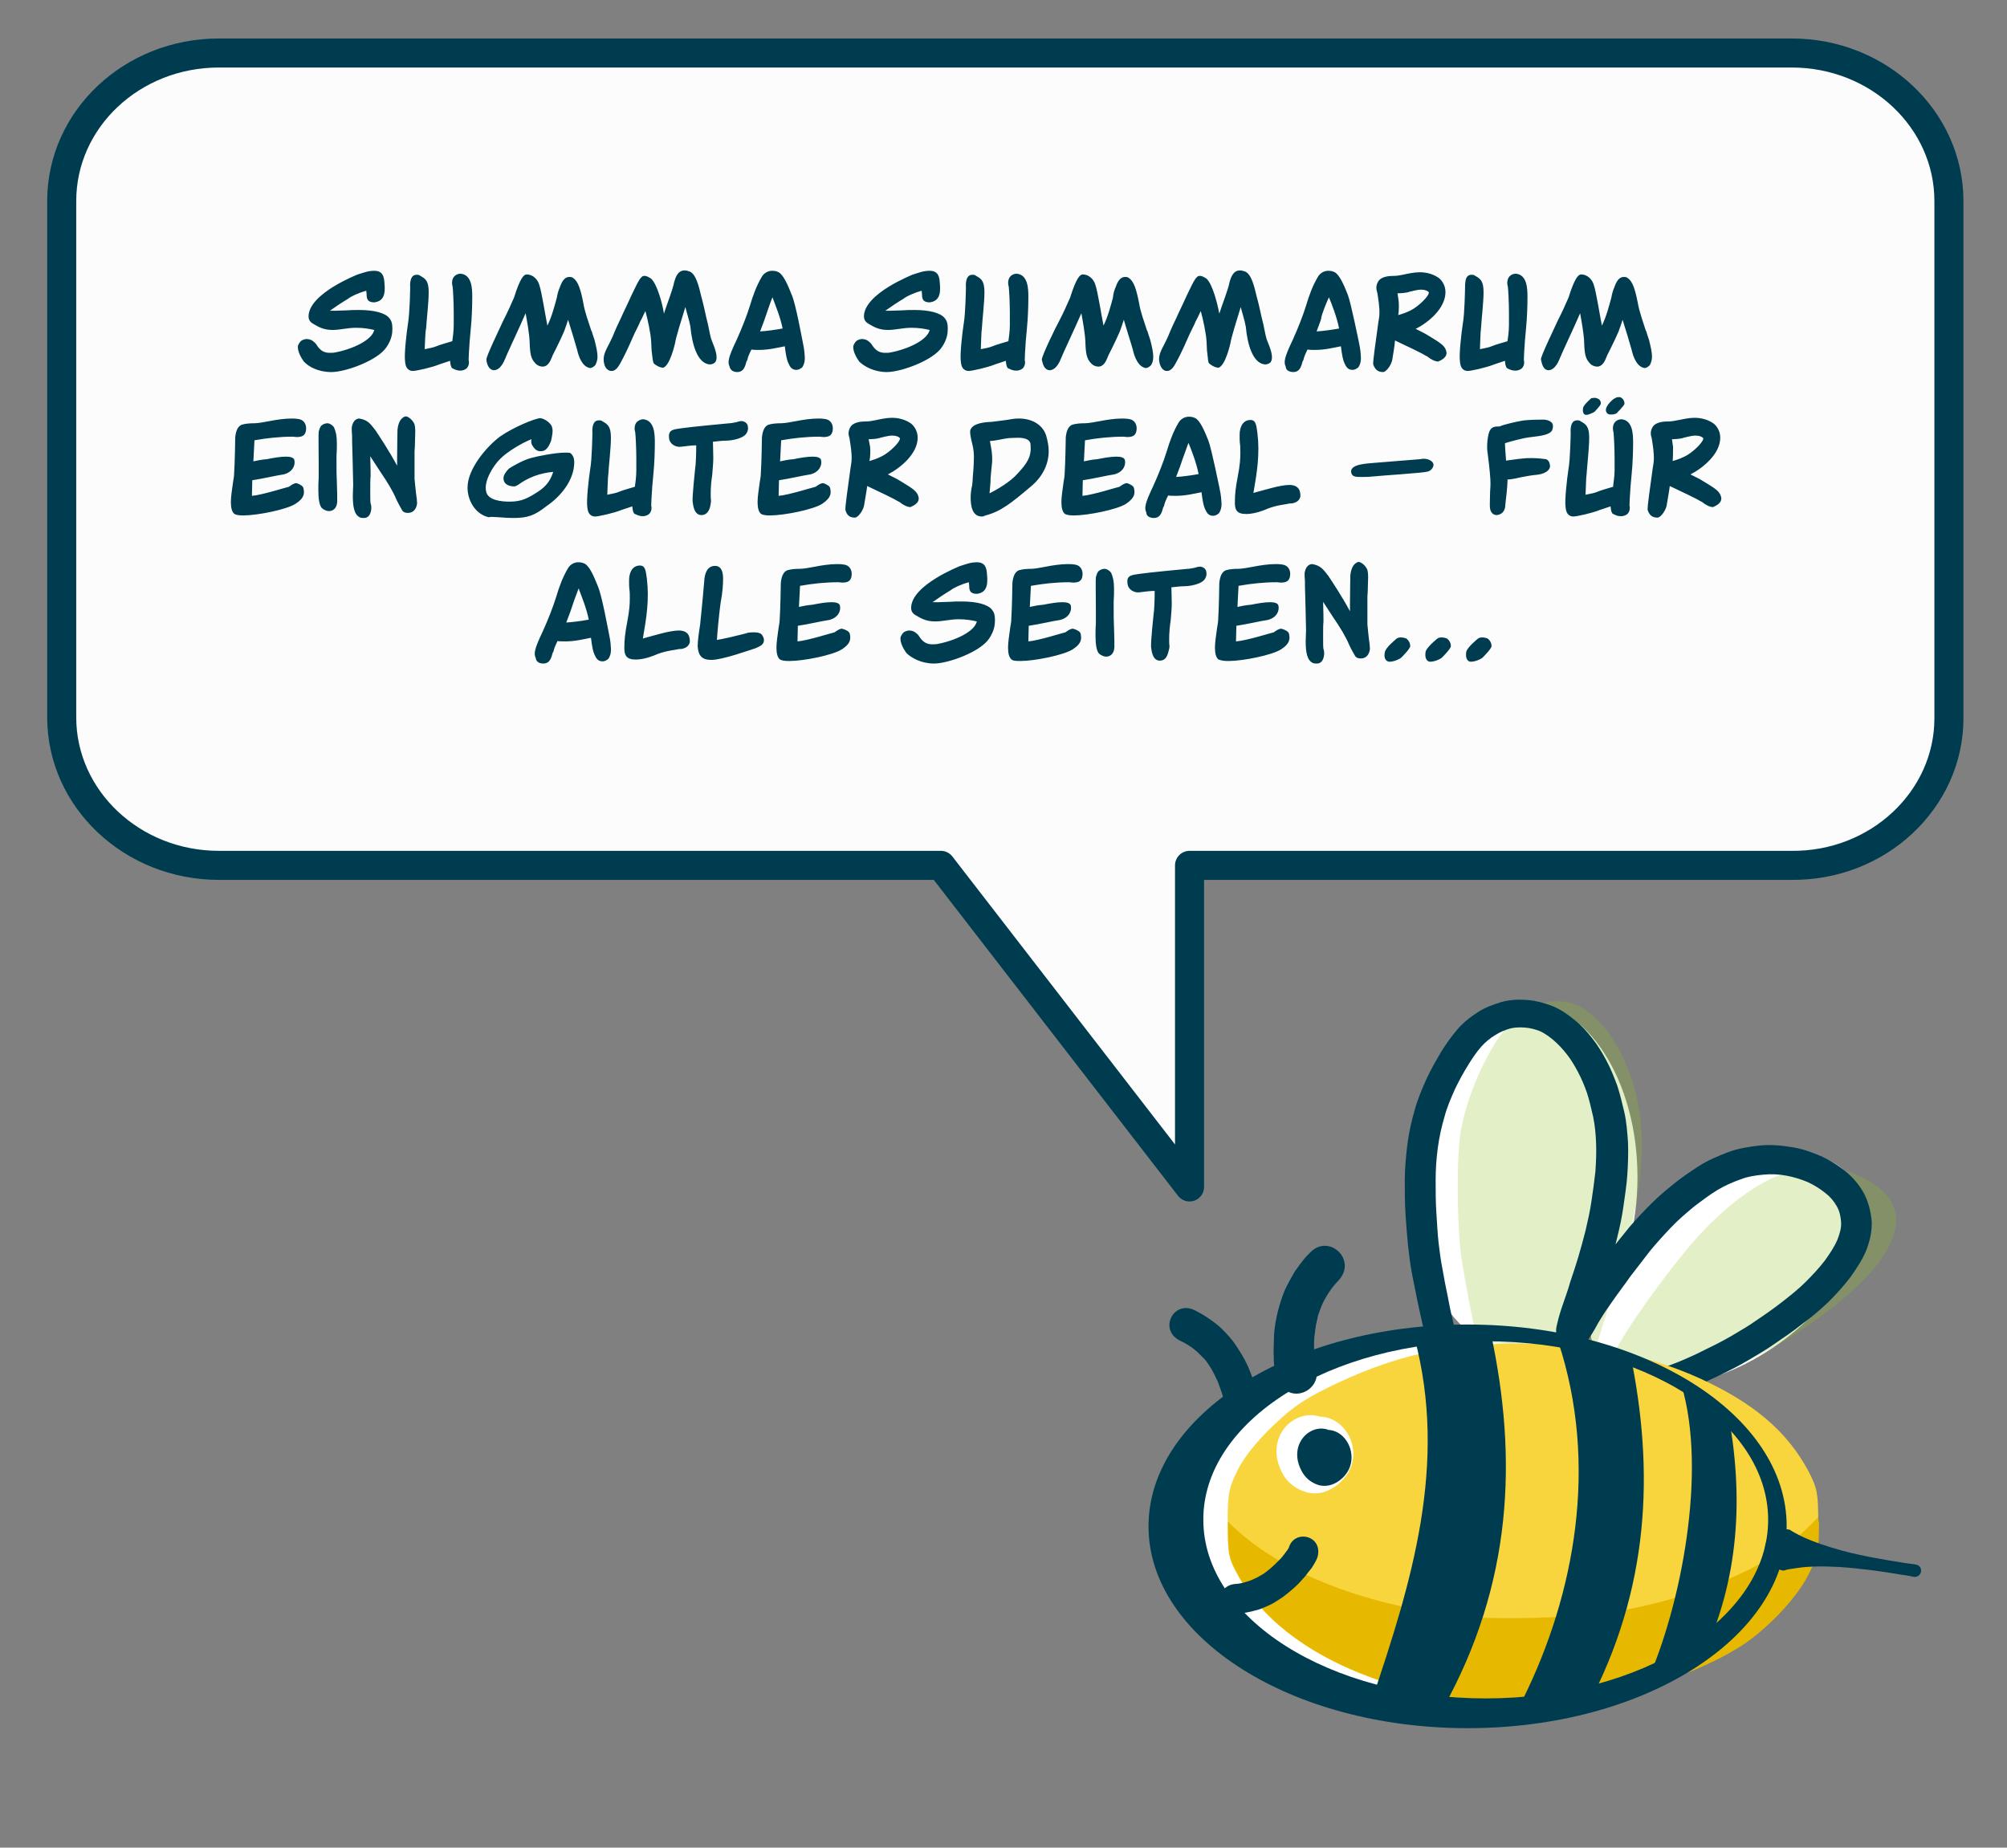 <?xml version="1.0" encoding="utf-8"?>
<!-- Generator: Adobe Illustrator 27.9.1, SVG Export Plug-In . SVG Version: 6.00 Build 0)  -->
<svg version="1.1" id="Ebene_1" xmlns="http://www.w3.org/2000/svg" xmlns:xlink="http://www.w3.org/1999/xlink" x="0px" y="0px"
	 viewBox="0 0 552.9 509" style="enable-background:new 0 0 552.9 509;" xml:space="preserve">
<rect x="0" y="0" width="552.9" height="509" fill="#808080" stroke="none"/>
<style type="text/css">
	.st0{fill:#FFFFFF;}
	.st1{opacity:0.25;fill:#93C01F;enable-background:new    ;}
	.st2{fill:#003C50;}
	.st3{fill:#F9D53D;}
	.st4{fill:#E7B800;}
	.st5{fill:#FCFCFC;stroke:#003C50;stroke-width:8;stroke-linejoin:round;}
</style>
<ellipse transform="matrix(0.813 -0.583 0.583 0.813 -114.683 342.523)" class="st0" cx="475.3" cy="349.6" rx="42.6" ry="25.1"/>
<ellipse class="st0" cx="419.6" cy="324.3" rx="31.5" ry="48.5"/>
<ellipse class="st0" cx="404.3" cy="420.5" rx="86.9" ry="52.9"/>
<g id="background">
</g>
<g id="shadow">
</g>
<g id="tool1_1_">
</g>
<g id="cut_1_">
</g>
<g id="tool2_1_">
</g>
<g>
	<path class="st1" d="M432.3,371.4c-2.3-0.4-8.9-0.9-14.7-1.1c-8.9-0.3-10.5-0.5-10.7-1.2c-0.7-2.5-3.5-17.1-4.3-22.6
		c-1.3-9.2-1.4-29.5,0-35.9c2.6-12.8,10.2-27.3,16.6-31.7c5-3.4,11.2-4.1,16-1.6c7.1,3.6,13.5,14.1,16,26.4
		c2.7,13.4,0.6,29.3-7.1,53.2c-2.1,6.6-4,12.7-4.2,13.7C439.3,372.6,439.1,372.6,432.3,371.4L432.3,371.4z"/>
	<path class="st1" d="M464.3,379.2c-2.4-0.8-7.8-2.7-11.9-4.2l-7.6-2.6l1.4-2.4c4.6-8.1,16.8-24.5,23.1-31
		c15.9-16.5,30.6-21.4,44.1-14.5c16.9,8.5,9.6,24.7-19.7,43.6c-5.2,3.4-15.5,8.7-21.1,11l-3.9,1.6L464.3,379.2L464.3,379.2
		L464.3,379.2z"/>
	<path class="st2" d="M394.5,374.9c-0.2-0.6-0.3-1.2-0.5-1.8c-0.3-1.1-0.6-2.3-0.9-3.4c-0.4-1.6-0.8-3.2-1.2-4.8
		c-0.5-2.1-0.9-4.3-1.4-6.4c-0.5-2.5-1-5-1.5-7.5c-0.5-2.6-0.8-5.2-1.1-7.8c-0.3-2.9-0.5-5.7-0.7-8.6c-0.2-3.1-0.2-6.3-0.2-9.4
		c0-3.3,0.3-6.5,0.7-9.8c0.4-3.2,1.1-6.4,2-9.5c0.8-3,2-5.8,3.3-8.7c1.2-2.6,2.6-5,4-7.4c1.3-2.1,2.8-4.2,4.4-6.1s3.6-3.5,5.8-4.9
		c2-1.3,4.3-2.1,6.6-2.8c2.3-0.6,4.7-0.7,7.1-0.5c2.3,0.2,4.5,0.8,6.6,1.6c2.3,0.9,4.3,2.3,6.2,3.8s3.5,3.3,4.9,5.1
		c1.5,1.9,2.8,4,3.9,6.1c1.2,2.2,2.1,4.5,3,6.9c0.8,2.4,1.4,5,2,7.5c0.6,2.7,0.8,5.5,1,8.3c0.1,3,0,5.9-0.2,8.9s-0.7,5.9-1.1,8.9
		c-0.4,2.8-1,5.6-1.7,8.4c-0.6,2.6-1.4,5.2-2.1,7.7c-0.7,2.3-1.5,4.7-2.3,7c-0.7,2.2-1.4,4.3-2.2,6.4c-0.5,1.4-0.9,2.9-1.3,4.3
		c-0.1,0.4-0.2,0.8-0.2,1.1c0-0.1,0-0.2,0-0.3c0-0.3-0.1-0.6-0.2-0.9c-1.1-2.7-4.8-3.6-6.9-1.6c0.3-0.5,0.6-1.1,0.9-1.6
		c0.6-1.1,1.2-2.3,1.9-3.4c1.2-1.9,2.4-3.7,3.7-5.5c1.6-2.3,3.3-4.7,5-7c1.8-2.5,3.6-4.9,5.6-7.3c1.9-2.5,4.1-4.8,6.3-7.1
		c2.2-2.3,4.6-4.4,7.1-6.4c2.3-1.9,4.8-3.6,7.3-5.2s5.2-2.7,8-3.8c2.7-1,5.7-1.5,8.6-1.8s5.8-0.1,8.7,0.4c2.8,0.4,5.4,1.3,8,2.4
		c2.5,1.1,4.8,2.5,6.9,4.2s3.8,3.7,5.1,6c1.3,2.4,1.9,4.9,2.2,7.5c0.2,2.8-0.4,5.5-1.4,8.2c-1.1,2.7-2.7,5.1-4.4,7.5
		c-1.8,2.4-3.9,4.7-6.1,6.9c-2.3,2.2-4.8,4.3-7.4,6.2c-2.4,1.9-4.9,3.6-7.4,5.3c-2.4,1.7-4.9,3.1-7.4,4.6s-5.1,2.8-7.8,4.1
		c-2.5,1.2-5.1,2.4-7.7,3.5c-2.7,1.1-5.4,2-8.2,3c-2.7,0.9-5.5,1.7-8.3,2.6c-0.4,0.1-0.9,0.3-1.3,0.4c-5.8,1.6-8.5-6-2.7-7.6l0,0
		c0.4-0.1,0.8-0.2,1.3-0.4c2.7-0.8,5.4-1.6,8-2.5c2.5-0.8,5.1-1.7,7.6-2.7c2.4-1,4.9-2.1,7.2-3.3c2.5-1.2,4.9-2.4,7.3-3.8
		c2.3-1.4,4.7-2.7,6.9-4.3c2.4-1.6,4.8-3.3,7-5c2.3-1.8,4.6-3.6,6.6-5.6c1.9-1.9,3.7-3.8,5.3-5.9c1.3-1.8,2.6-3.7,3.5-5.8
		c0.6-1.6,1.1-3.1,1-4.8c-0.1-1.5-0.4-3-1.2-4.4c-0.8-1.4-1.8-2.6-3.1-3.6c-1.5-1.2-3.1-2.2-4.8-3c-1.9-0.8-3.8-1.4-5.9-1.8
		s-4.2-0.5-6.3-0.3c-2.2,0.2-4.3,0.5-6.4,1.3c-2.2,0.8-4.3,1.7-6.3,2.9c-2.3,1.4-4.4,3-6.5,4.6c-2.2,1.8-4.4,3.7-6.4,5.8
		s-4,4.3-5.8,6.5c-1.8,2.3-3.6,4.7-5.4,7c-1.6,2.3-3.3,4.5-4.9,6.8c-1.2,1.7-2.3,3.3-3.4,5.1c-0.7,1.1-1.2,2.2-1.9,3.3
		c-0.5,0.8-1,1.7-1.6,2.5c-2.1,2.5-4.9,2.8-7.6,0.5c-0.4-0.4-0.5-0.9-0.8-1.3c-0.3-1.4-0.3-2.6,0.1-4c0.4-1.7,0.9-3.4,1.5-5.1
		c0.7-2.1,1.5-4.2,2.1-6.4c0.8-2.3,1.5-4.5,2.2-6.8c0.7-2.4,1.4-4.9,2-7.3c0.6-2.6,1.2-5.2,1.6-7.9c0.4-2.7,0.8-5.5,1.1-8.2
		c0.2-2.7,0.3-5.3,0.2-8c-0.1-2.4-0.3-4.8-0.8-7.2c-0.5-2.2-1-4.4-1.7-6.6c-0.7-2-1.5-3.9-2.5-5.8c-0.9-1.7-1.9-3.4-3.1-4.9
		c-1.1-1.4-2.3-2.7-3.7-3.9c-1.1-0.9-2.3-1.8-3.6-2.4c-1.3-0.5-2.7-0.9-4.1-1c-1.3-0.1-2.7-0.1-4,0.2c-1.5,0.4-2.9,1-4.2,1.8
		c-1.5,0.9-2.8,2-3.9,3.2c-1.4,1.6-2.6,3.4-3.7,5.2c-1.3,2.1-2.5,4.3-3.6,6.6c-1.1,2.5-2.2,5-2.9,7.7c-0.8,2.7-1.4,5.5-1.8,8.4
		c-0.4,3-0.6,5.9-0.6,9c0,3,0,5.9,0.2,8.9c0.2,2.7,0.3,5.5,0.6,8.2c0.3,2.5,0.6,4.9,1.1,7.4c0.4,2.4,0.9,4.9,1.4,7.3
		c0.4,2.1,0.8,4.2,1.3,6.2c0.3,1.5,0.7,2.9,1.1,4.4c0.3,1.1,0.6,2.2,0.9,3.3c0.1,0.5,0.3,1,0.4,1.5
		C404.6,378,396.3,380.3,394.5,374.9L394.5,374.9z"/>
	<path class="st3" d="M404.1,468.5c-29.5-3.9-52.8-16.4-62.6-33.6c-3.1-5.5-3.3-6.3-3.3-15.1c0-8.4,0.3-9.8,2.8-14.9
		c1.8-3.6,5.3-7.9,9.9-12.3c5.8-5.5,8.9-7.5,18-11.8c18.1-8.4,33.8-11.4,56.5-10.5c16.7,0.7,29.9,3.6,42.8,9.4
		c14.9,6.8,24.1,14.6,30,25.6c2.4,4.6,2.7,6.1,2.7,13.9c0,8.1-0.3,9.4-3.1,14.9c-3.2,6.2-11.2,14.6-18.1,19.1
		c-9.3,6-23.3,11.3-36.5,13.8C434,468.9,412.9,469.6,404.1,468.5L404.1,468.5L404.1,468.5z"/>
	<path class="st4" d="M500.9,417.9c-4.2,4.6-9.8,9.2-14.8,12.2c-10.3,6-25.9,11.3-40.6,13.8c-10.3,1.8-33.8,2.5-43.6,1.3
		c-27.8-3.3-50.6-12.8-63.6-26c0,0.2,0,0.3,0,0.5c0,8.8,0.2,9.6,3.3,15.1c9.7,17.2,33.1,29.8,62.6,33.6c8.8,1.1,30,0.4,39.2-1.3
		c13.2-2.5,27.2-7.8,36.5-13.8c6.9-4.5,14.9-12.9,18.1-19.1c2.8-5.5,3.1-6.8,3.1-14.8C500.9,418.8,500.9,418.3,500.9,417.9
		L500.9,417.9z"/>
	<path class="st2" d="M404.3,364.9c-48.6,0-87.9,24.9-87.9,55.6s39.4,55.6,87.9,55.6c48.6,0,87.9-24.9,87.9-55.6
		C492.3,389.8,452.9,364.9,404.3,364.9L404.3,364.9z M409.3,369.5c43,0,77.8,22,77.8,49.2s-34.8,49.2-77.8,49.2s-77.8-22-77.8-49.2
		C331.4,391.5,366.3,369.5,409.3,369.5L409.3,369.5z"/>
	<path class="st2" d="M493,421.4c1,0.7,2.1,1.2,3.2,1.8c3.6,1.7,7.4,2.9,11.3,4c5.7,1.5,11.5,2.5,17.3,3.4c1,0.1,2,0.3,2.9,0.4
		c2.4,0.4,1.8,3.7-0.5,3.4l0,0c-1-0.2-1.9-0.4-2.9-0.5c-5.8-1-11.6-1.8-17.5-2.2c-4-0.2-8-0.3-11.9,0.3c-1.2,0.2-2.4,0.3-3.6,0.7
		C483.4,431.2,485.2,420.2,493,421.4L493,421.4z"/>
	<path class="st2" d="M389.7,368.6c9.2,34.8-0.8,67.3-11.8,99.8l19.6,2.3c19.2-34.5,20.6-69,13.2-103.4L389.7,368.6z"/>
	<path class="st2" d="M429.3,369.7c11.1,33.7,4.6,69.5-9.8,98.5l17.7,2.1c17.3-32.5,18.6-64.9,11.9-97.4L429.3,369.7z"/>
	<path class="st2" d="M463.2,381.5c7.2,24-0.2,61.2-9.5,81.9l14.6-5.3c11.2-23.1,12-46.2,7.7-69.3L463.2,381.5z"/>
	<path class="st2" d="M352.4,381.1c-0.5-0.8-0.8-1.8-1-2.8c-0.2-0.8-0.3-1.6-0.4-2.3c-0.1-0.8-0.1-1.7-0.1-2.5c-0.1-1,0-2,0-3
		s0.1-2,0.1-3c0.1-1.1,0.2-2.1,0.4-3.2s0.4-2.2,0.7-3.3c0.3-1.2,0.7-2.4,1.1-3.6s0.9-2.4,1.5-3.5c0.6-1.2,1.3-2.4,2-3.6
		c0.8-1.2,1.7-2.4,2.6-3.5c0.4-0.5,0.9-1,1.4-1.5c5.2-5.8,13.3,1.7,8.1,7.4l0,0c-0.4,0.4-0.7,0.8-1.1,1.2c-0.6,0.7-1.2,1.5-1.7,2.3
		s-1,1.6-1.4,2.4s-0.7,1.6-1,2.4s-0.6,1.6-0.7,2.4c-0.2,0.8-0.4,1.6-0.5,2.5c-0.1,0.8-0.2,1.6-0.3,2.3c-0.1,0.8-0.1,1.6-0.1,2.5
		c0,0.7,0,1.4,0,2.1s0.1,1.3,0.1,2c0,0.4,0.1,0.8,0.2,1.2c-0.2-0.3-0.3-0.6-0.5-0.9C365.8,381.8,356.5,387.6,352.4,381.1
		L352.4,381.1z"/>
	<path class="st2" d="M346.3,386.7c0.2-0.8,0.1-1.7,0-2.5c-0.1-0.7-0.3-1.3-0.4-1.9c-0.2-0.7-0.4-1.4-0.6-2
		c-0.3-0.8-0.6-1.6-0.9-2.4s-0.6-1.5-1-2.3s-0.8-1.6-1.3-2.4s-1-1.6-1.5-2.4c-0.6-0.9-1.2-1.7-1.9-2.5s-1.5-1.6-2.2-2.3
		c-0.8-0.8-1.7-1.5-2.7-2.2s-2-1.4-3.1-2c-0.5-0.3-1-0.5-1.5-0.8c-5.9-3-10.1,5.3-4.2,8.3l0,0c0.4,0.2,0.8,0.4,1.2,0.6
		c0.7,0.4,1.4,0.8,2.1,1.3c0.6,0.5,1.2,0.9,1.8,1.5c0.5,0.5,1.1,1.1,1.6,1.6s0.9,1.1,1.3,1.7s0.8,1.2,1.1,1.8
		c0.3,0.6,0.6,1.2,0.9,1.8c0.3,0.6,0.6,1.3,0.8,1.9c0.2,0.5,0.4,1.1,0.6,1.7c0.2,0.5,0.4,1.1,0.5,1.6c0.1,0.3,0.2,0.7,0.2,1
		c0-0.3,0-0.6,0.1-0.8C335.9,391.4,345.1,393.2,346.3,386.7L346.3,386.7z"/>
	<path class="st2" d="M363.1,428.3c-0.1,0.7-0.4,1.4-0.8,2.1c-0.3,0.5-0.6,1-0.9,1.5c-0.4,0.5-0.8,1-1.2,1.5
		c-0.4,0.6-0.9,1.2-1.4,1.7c-0.5,0.6-1,1.1-1.5,1.6c-0.6,0.6-1.2,1.1-1.8,1.6c-0.6,0.5-1.3,1.1-2,1.6c-0.8,0.6-1.6,1-2.3,1.5
		c-0.8,0.5-1.7,0.9-2.6,1.3s-1.9,0.8-2.9,1c-1,0.3-2.1,0.5-3.2,0.7c-0.5,0.1-1,0.1-1.5,0.2c-5.8,0.7-6.7-7.4-1-8.2l0,0
		c0.4,0,0.8-0.1,1.2-0.1c0.7-0.1,1.4-0.3,2.1-0.5s1.3-0.4,1.9-0.7c0.6-0.3,1.2-0.5,1.8-0.9c0.5-0.3,1.1-0.6,1.6-1s1-0.8,1.5-1.2
		c0.4-0.4,0.9-0.8,1.3-1.2c0.4-0.4,0.9-0.9,1.3-1.3s0.7-0.8,1-1.2c0.3-0.4,0.6-0.8,0.9-1.2c0.2-0.2,0.3-0.5,0.5-0.8
		c-0.1,0.2-0.1,0.5-0.2,0.7C355.9,421.3,364,422.6,363.1,428.3L363.1,428.3z"/>
</g>
<path class="st0" d="M369.4,395.6c-1.1-2.4-3.2-3.7-5.5-4.4c-2.7-0.6-5.2,0.3-7.3,2.1c-0.4,0.4-0.9,0.8,1-0.9
	c10.9-8,21.6,8.6,10.6,16.8l0,0c2.1-1.8,1.2-1,0.8-0.6c-2.6,2.2-5.5,3.3-8.7,2.6c-3-0.8-5.6-2.5-7.1-5.5
	C346.6,393.1,362.8,383.1,369.4,395.6L369.4,395.6z"/>
<g id="Ebene_7">
	<path class="st2" d="M369.9,397.8c-0.8-1.7-2.3-2.7-3.9-3.2c-1.9-0.5-3.7,0.3-5.2,1.6c-0.3,0.3-0.6,0.6,0.8-0.7
		c7.7-5.9,15.2,6.4,7.5,12.3l0,0c1.5-1.3,0.9-0.8,0.6-0.5c-1.8,1.6-3.9,2.4-6.2,1.9c-2.1-0.6-3.9-1.9-5-4.1
		C353.7,395.9,365.3,388.6,369.9,397.8L369.9,397.8z"/>
</g>
<g>
	<g>
		<path class="st5" d="M536.9,197.9V55.4c0-22.5-19.4-40.8-43.3-40.8H60.3C36.4,14.6,17,32.8,17,55.4v142.2
			c0,22.5,19.4,40.8,43.3,40.8h198.9l68.5,88.6v-88.6h165.7C517.4,238.7,536.9,220.3,536.9,197.9z"/>
		<path class="st2" d="M405.1,182.3c1.4,0,2.8-0.7,3.3-1.1c0.3-0.3,2.5-2.5,2.5-3.2s-0.3-1.5-1.1-2.1c0,0-0.7-0.3-1.5-0.3
			c-0.4,0-0.8,0.1-1.1,0.3c0,0-3.3,2.6-3.3,3.9C403.8,180.5,403.8,182.1,405.1,182.3 M393.9,182.3c1.4,0,2.8-0.7,3.3-1.1
			c0.3-0.3,2.5-2.5,2.5-3.2s-0.3-1.5-1.1-2.1c0,0-0.7-0.3-1.5-0.3c-0.4,0-0.8,0.1-1.1,0.3c0,0-3.3,2.6-3.3,3.9
			C392.6,180.5,392.6,182.1,393.9,182.3 M382.7,182.3c1.4,0,2.8-0.7,3.3-1.1c0.3-0.3,2.5-2.5,2.5-3.2s-0.3-1.5-1.1-2.1
			c0,0-0.7-0.3-1.5-0.3c-0.4,0-0.8,0.1-1.1,0.3c0,0-3.3,2.6-3.3,3.9C381.3,180.5,381.3,182.1,382.7,182.3 M362.7,182.8
			c0.6,0,1-0.1,1.5-0.7c0.7-1,0.7-2.6,0.4-3.3c-0.1-0.3-0.1-1.8-0.1-3.2c0-1.8,0-3.7,0.1-4.3c0-0.3,0-2.8-0.1-5.5l2.8,4.3
			c1.8,2.6,3.5,5.4,4.4,7.6c0.7,1.5,1.4,2.6,1.6,3c0.4,0.6,1,0.7,1.6,0.7c1.4,0,2.3-1,2.5-2.6c0-0.6-0.1-1.6-0.3-2.9
			c-0.1-1.1-0.3-2.5-0.4-3.9v-7.6c0-0.4,0.1-1,0.1-1.6c0-1.5,0.1-2.8,0.1-3.7c0-1.1-0.1-2.1-0.4-2.5c-0.4-0.8-1.5-1.8-2.3-1.8
			c-1.9,0.6-2.1,3-2.2,3.7c0,1-0.1,4.7-0.1,7.7c0,0.8,0,1.6,0,2.2c-2.2-4.1-4.8-8-6-9.8c-1.4-1.8-2.1-2.8-4.4-3.2
			c-1.1,0-1.9,1-2.1,2.5c0,0.7,0,1.4,0.1,2.2v1.5c0,0,0.3,10.5,0.3,12.1c0,0.8-0.1,1.8-0.1,2.9c0,2.9,0.3,5.4,2.1,6.1
			C362.1,182.8,362.4,182.8,362.7,182.8 M338.5,182.1c3.9,0,11.9-1.6,14.4-3.2c2.5-1.6,2.5-2.9,2.2-4.3c-0.1-0.6-1-1.1-2.1-1.4
			c-0.8,0-1.5,0.6-2.1,1c-0.6,0.1-7.5,2.3-10.4,2.5l0.1-4.3c2.8-0.4,7-1.4,8.6-1.6c2.5-0.6,3.3-2.5,3-3.9c-0.1-0.7-1-1-2.3-1
			c-1.5,0-3.3,0.3-5.3,0.7c-1.4,0.1-2.8,0.4-3.7,0.6l0.3-5.8c3.3-0.6,6.9-1,10.6-1c0.1,0,1,0.1,1,0.1c1.5,0,2.2-0.4,2.5-1.4
			c0.3-1.1,0.1-2.3-0.7-3c-0.6-0.6-1.9-0.7-3.2-0.7c-2.1,0-4.5,0.4-6,0.7c-1.6,0.3-3.3,0.6-4.1,0.6c-1.4,0-2.6,0.1-3.6,0.4
			c-1,0.4-1.6,1.5-1.8,3.5c0,0-0.1,7.2-0.3,9.8c0,0.7-0.1,1.5-0.3,2.5c-0.3,2.2-0.6,4.1-0.6,5.5c0,1.6,0.3,2.8,1,3.3
			C336.6,182,337.1,182.1,338.5,182.1 M319.5,182c2.1,0,2.3-2.3,2.6-3.3c0.1-0.4,0.1-0.8,0-1.5c0-1.1-0.1-3,0.4-6.2
			c0.1-1.5,0.3-3.2,0.3-4.7c0-1.8-0.1-3.3-0.1-4.5c1-0.1,2.5-0.3,3.6-0.3c1.6,0,5.1-0.6,5.8-2.3c0.4-0.8,0.3-1.6,0.1-2.1
			c-0.3-0.6-0.7-0.8-1.4-1c-0.3,0-0.8,0-1.6,0.3c-0.6,0.1-1.4,0.3-1.9,0.3c-1.1,0.1-10.8,1-13.4,1.4c-1.9,0.3-3.6,0.3-3.3,2.5
			c0.1,1.9,1.8,2.6,2.9,2.6c0.6,0,2.3-0.3,3.9-0.4h0.7c0,2.2-0.1,5.4-0.3,6.4c0,0-0.8,7.5-0.7,9C317.2,178.7,317.3,182,319.5,182
			 M304.7,180.9c1,0,2.2-0.6,2.3-2.6c0-1,0-3-0.1-5.3c-0.1-1.8-0.1-3.6-0.1-5.3c0-0.7,0-1.4,0-1.9c0.1-1.4,0.1-2.6,0.1-3.6
			c0-2.1-0.3-3.3-0.8-4.4c-0.6-0.8-1.4-1.1-1.8-1.1c-0.7,0-1.5,0.4-1.8,0.8c-0.4,0.6-0.4,1-0.6,1.5c-0.1,0.6,0,5.1,0,8.9
			c0,1.5,0,2.8,0,3.7c-0.1,1.4-0.1,2.5-0.1,3.5c0,2.5,0.3,4.3,1,5C303.4,180.6,304.2,180.9,304.7,180.9 M281.1,182.1
			c3.9,0,11.9-1.6,14.4-3.2c2.5-1.6,2.5-2.9,2.2-4.3c-0.1-0.6-1-1.1-2.1-1.4c-0.8,0-1.5,0.6-2.1,1c-0.6,0.1-7.5,2.3-10.2,2.5
			l0.1-4.3c2.8-0.4,7-1.4,8.6-1.6c2.5-0.6,3.3-2.5,3-3.9c-0.1-0.7-1-1-2.3-1c-1.5,0-3.3,0.3-5.3,0.7c-1.4,0.1-2.8,0.4-3.7,0.6
			l0.3-5.8c3.3-0.6,6.9-1,10.6-1c0.1,0,1,0.1,1,0.1c1.5,0,2.2-0.4,2.5-1.4c0.3-1.1,0.1-2.3-0.7-3c-0.6-0.6-1.9-0.7-3.2-0.7
			c-2.1,0-4.5,0.4-6,0.7c-1.6,0.3-3.3,0.6-3.9,0.6c-1.4,0-2.6,0.1-3.6,0.4c-1,0.4-1.6,1.5-1.8,3.5c0,0-0.1,7.2-0.3,9.8
			c0,0.7-0.1,1.5-0.3,2.5c-0.3,2.2-0.6,4.1-0.6,5.5c0,1.6,0.3,2.8,1,3.3C279,182,279.6,182.1,281.1,182.1 M257.3,182.8
			c3.9,0,12.8-3.2,15.2-6.9c1.4-2.1,1.6-3.7,1.6-5.1c0-1.4-0.3-2.2-0.8-2.8c-1.1-1.5-4.3-2.3-8.3-2.3c-1.4,0-2.3,0-3.5,0.1
			c-1,0-2.1,0.1-3,0.1H258h-0.8h-0.3c1.1-0.8,3.3-2.3,5-3.3c0.7-0.6,2.8-1.6,5-2.2l0.1,1c0,1,0.1,2.2,2.1,2.2
			c2.3-0.3,3.2-1.8,2.8-5.4c-0.1-1.6-0.4-3.3-2.8-3.3c-1.8,0-3.2,0.6-4.8,1.1c0.4-0.1-13.3,5.1-13.3,11.5c0,0.7,0.3,1.4,1.1,1.9
			c1.4,0.8,2.8,1.8,5.5,1.8c2.1,0,4.1-0.6,6.5-0.6c2.1,0,3.7,0.3,5,0.6c-0.6,2.8-6,5.3-10.8,6.2c-0.4,0.1-1,0.1-1.5,0.1
			c-2.9,0-3.5-2.5-4.1-2.8c0,0-0.8-1-2.2-1c-0.4,0-0.8,0.1-1.4,0.4c-0.4,0.3-0.7,0.7-1,1.4c-0.3,1.6,1.1,3.7,1.6,4.4
			C251.1,181.3,253.9,182.8,257.3,182.8 M217.5,182.1c3.9,0,11.9-1.6,14.4-3.2c2.5-1.6,2.5-2.9,2.2-4.3c-0.1-0.6-1-1.1-2.1-1.4
			c-0.8,0-1.5,0.6-2.1,1c-0.6,0.1-7.5,2.3-10.2,2.5l0.1-4.3c2.8-0.4,7-1.4,8.6-1.6c2.5-0.6,3.3-2.5,3-3.9c-0.1-0.7-1-1-2.3-1
			c-1.5,0-3.3,0.3-5.3,0.7c-1.4,0.1-2.8,0.4-3.7,0.6l0.3-5.8c3.3-0.6,6.9-1,10.6-1c0.1,0,1,0.1,1,0.1c1.5,0,2.2-0.4,2.5-1.4
			c0.3-1.1,0.1-2.3-0.7-3c-0.6-0.6-1.9-0.7-3.2-0.7c-2.1,0-4.5,0.4-6,0.7c-1.6,0.3-3.3,0.6-4.1,0.6c-1.4,0-2.6,0.1-3.6,0.4
			c-1,0.4-1.6,1.5-1.8,3.5c0,0-0.1,7.2-0.3,9.8c0,0.7-0.1,1.5-0.3,2.5c-0.3,2.2-0.6,4.1-0.6,5.5c0,1.6,0.3,2.8,1,3.3
			C215.5,182,216.1,182.1,217.5,182.1 M175.1,181.7c1.5,0,3.5-0.4,6-1.5c2.6-1,4.8-1.1,6-1.4c0.4,0,0.7,0,1-0.1
			c0.4-0.1,1.4-0.4,1.8-1.4c0.3-0.6,0.1-1.4-0.1-2.1c-0.3-0.7-1-1.5-2.8-1.5c-2.6,0-7.2,1.5-9.9,2.2c1-5.7,1.8-10.8,1.1-16.5
			c-0.3-2.1-0.4-3.6-1.9-3.6c-2.1,0-3,1.9-3,4.1c0,1,0,1.8,0.1,2.5c0.1,0.7,0.1,1.5,0.1,2.5c0,1.5-0.1,3.3-0.7,6.4
			c-0.6,3-0.8,5.3-0.8,6.8C171.9,180.6,172.6,181.7,175.1,181.7 M196,181.8c3,0,10.8-2.8,12.1-3.2c1.4-0.6,2.1-1,2.3-1.8
			c0.1-0.4,0.1-1-0.3-1.6c-0.3-0.6-0.8-1-2.5-1c-0.8,0-1.8,0.1-2.1,0.3c-2.3,0.6-6.1,1.5-8,1.8c0.1-1.9,0.6-7.2,1-10.1
			c0.6-3.2,0.7-5.3,0.7-6.8c0-1.5-0.3-3.5-2.2-3.5c-2.2,0-2.9,2.1-3,4.3c0,0.1-0.6,7-1,10.6l-0.1,1.1c-0.4,2.6-0.7,4.7-0.7,6.2
			C192.4,180.6,193.3,181.8,196,181.8 M159.4,162.1c0.7,1.9,2.2,5.5,2.8,8.6c-1.6,0.3-4.3,0.7-6.2,0.8l0.6-1.6
			c0.4-1,0.7-1.9,0.8-2.2C157.7,166.7,158.7,163.9,159.4,162.1 M149.7,182.8c1.5,0,2.1-1.1,2.5-2.8l0.3-0.6c0.1-0.6,0.4-1.4,1.1-2.8
			c0.6,0.1,1.4,0.1,2.2,0.1c2.5,0,5-0.6,7-1c0.3,2.5,0.6,3.9,1,4.7c0.4,0.8,0.8,1.8,2.2,1.8c0.6,0,1.1-0.3,1.6-0.7
			c0.3-0.4,0.8-1.4,0.7-2.9c-0.1-2.2-0.4-3.2-0.6-4.3c-0.1-0.4-1.9-10.4-3-12.8c-1.1-2.8-2.3-5.5-3.6-6.2c-0.6-0.3-1.1-0.4-1.8-0.4
			c-1.1,0-2.2,0.6-2.8,1.6c-1.5,2.5-2.5,5.3-3.3,8c-0.8,2.6-2.2,6.2-3.7,9.5c-2.3,4.8-2.5,6.1-1.9,7.3
			C147.7,182.4,148.7,182.8,149.7,182.8"/>
		<path class="st2" d="M460.9,123.1l-0.3-2.1c0.8,0,2.5-0.1,3.2-0.4c0.6-0.1,2.1-0.6,3.3-0.6c1,0,1.8,0.3,2.1,0.7
			c0.3,0.6-1.8,3-4.1,4.5c-1.6,1-3.2,1.5-4.3,1.8C460.9,125.9,460.9,124,460.9,123.1 M456.6,142.6c1,0,2.5-2.3,2.6-3.7
			c0.1-0.8,0.6-3.3,0.8-5c3,1.4,7.6,3.6,8.3,4.1l0.6,0.3c0.8,0.7,2.1,1.4,3,1.4c2.5-1,2.5-2.3,2.1-3.2c-0.4-1.4-2.5-2.5-4.4-3.7
			l-1-0.6c-0.6-0.4-1.6-0.8-2.9-1.5c3.5-1.8,8.2-5.7,8.2-10.1c0-2.6-1.8-3.9-1.8-3.9c-1.4-1-3.2-1.6-5.3-1.6c-1.5,0-3.3,0.4-4.8,0.7
			c-0.7,0.1-1.4,0.3-2.2,0.3c-1.4,0-3.6,0.1-4.5,1.5c-0.7,1.1-0.6,2.2-0.3,3c0.3,1.9,0.7,4.1,0.6,6.2c0,0.3-0.1,1-0.3,2.2
			c-0.7,5.3-1.5,10.4-1.4,11.5C454.4,141.9,455.1,142.6,456.6,142.6 M446.5,142.2c0.3,0,0.6,0,0.8-0.1c1.8-0.4,1.8-2.2,1.6-2.8
			c0-0.6,0.1-2.8,0.3-5.4l0.3-3.3c0.3-3,0.4-6.4,0.4-8.7c0-2.3-0.1-6.1-3.2-6.4c-0.7,0-1.4,0.3-1.8,0.8c-0.6,0.7-0.7,1.8-0.4,2.8
			c0.1,0.8,0.3,4.3,0.3,7.3v3.2c0,1.9-0.4,3.7-0.4,4.5c-1,0.3-3.5,1-4.4,1.4c-0.6,0.3-2.2,0.6-3.2,0.8c0.1-1.5,0.1-4.5,0.3-5.8
			c0.1-1.9,0.7-7,0.7-9.9c0-3-0.8-3.7-2.3-4.5c-0.3-0.3-0.7-0.3-1-0.3c-0.4,0-0.8,0.1-1.1,0.4c-0.6,0.6-0.8,1.8-0.7,3.2
			c0,0-0.1,7-0.6,9.8c-0.4,2.6-1.1,8.6-0.8,10.5c0.1,1.1,0.4,2.5,2.1,2.6c1,0,5.4-1,7.3-1.8c1.1-0.4,2.5-0.8,3-1
			c0.1,1.8,0.6,2.1,0.7,2.1C444.9,141.8,445.4,142.2,446.5,142.2z M436.9,114.3c0.8,0,1.9-0.6,2.3-0.8c0.1-0.1,1.8-1.8,1.8-2.3
			c0.1-1-0.8-1.6-1.8-1.6c-0.3,0-0.6,0.1-0.8,0.1c0,0-2.3,1.9-2.3,2.8C436,113,436,114.2,436.9,114.3 M443.9,114.2
			c0.4,0,1-0.1,1.4-0.3c0.1-0.1,2.1-2.1,2.2-2.6c0.1-0.6-0.3-1.5-1-1.8c-0.1-0.1-0.4-0.1-0.6-0.1c-0.6,0-1,0.3-1.5,0.6
			c-0.7,0.6-2.9,2.6-1.6,3.9C443.1,114.2,443.5,114.2,443.9,114.2 M412.4,141.9c2.1-0.3,2.3-2.1,2.3-2.9c0.1-1.1,0.6-4.7,0.6-6.9
			l0,0c0.4,0,1.6-0.1,3.6-0.6c1.5-0.3,3.2-0.6,4.5-0.7c3.2-0.4,3.7-1.9,3.6-2.5c0-0.1-0.1-1.5-1.1-1.8c-0.6-0.1-2.5-0.3-3.9-0.3
			c-0.7,0-1.6,0-2.3,0.1c-1.4,0.1-3.3,0.4-4.8,0.6c-0.1-1.6-0.3-3.6-0.3-4.8c1.8-0.6,5.5-1.5,6.5-1.6l0.8-0.1
			c2.5-0.3,5.1-0.6,5.7-1.9c0.3-0.7,0.3-1.5,0-1.9c-0.4-0.6-1.4-1-2.5-1c-0.1,0-4.3,0-5.8,0.3c-1.8,0.3-5.1,1.1-6,1.5
			c-0.1,0.1-0.4,0.1-0.7,0.1c-0.7,0-1.6,0.1-2.1,1c-0.7,1-1,4.7-0.7,6.2c0.6,4.5,0.8,7.3,0.8,8.2c0,0.6,0,1.5-0.1,2.5
			c-0.1,2.9-0.1,4.4,0,4.8C410.8,141.6,411.7,141.9,412.4,141.9 M372.2,129.9c0.1,1.4,1.1,1.5,2.6,1.5c0.8,0,2.1,0,3-0.1
			c2.8-0.3,14.4-1,15.6-1.4c1-0.3,1.8-1.5,1.4-2.3c-0.4-0.8-1.8-1.5-3.6-1.1c0,0-10.1,0.8-12.4,1
			C376.7,127.7,372.2,127.8,372.2,129.9 M343.3,141.6c1.5,0,3.5-0.4,6-1.5c2.6-1,4.8-1.1,6-1.4c0.4,0,0.7,0,1-0.1
			c0.4-0.1,1.4-0.4,1.8-1.4c0.3-0.6,0.1-1.4-0.1-2.1c-0.3-0.7-1-1.5-2.8-1.5c-2.6,0-7.2,1.5-9.9,2.2c1-5.7,1.8-10.8,1.1-16.5
			c-0.3-2.1-0.4-3.6-1.9-3.6c-2.1,0-3,1.9-3,4.1c0,1,0,1.8,0.1,2.5c0.1,0.7,0.1,1.5,0.1,2.5c0,1.5-0.1,3.3-0.7,6.4
			c-0.6,3-0.8,5.1-0.8,6.8C340.1,140.5,340.7,141.6,343.3,141.6 M327.4,122c0.8,1.9,2.2,5.5,2.8,8.6c-1.6,0.3-4.3,0.7-6.2,0.8
			l0.6-1.6c0.4-1,0.7-1.9,0.8-2.2C325.7,126.6,326.8,123.8,327.4,122 M317.9,142.7c1.5,0,2.1-1.1,2.5-2.8l0.3-0.6
			c0.1-0.6,0.4-1.4,1.1-2.8c0.6,0.1,1.4,0.1,2.2,0.1c2.5,0,5-0.6,7-1c0.3,2.5,0.6,3.9,1,4.7c0.4,0.8,0.8,1.8,2.2,1.8
			c0.6,0,1.1-0.3,1.6-0.7c0.3-0.4,0.8-1.4,0.7-2.9c-0.1-2.2-0.4-3.2-0.6-4.3c-0.1-0.4-2.1-10.4-3-12.8c-1.1-2.8-2.3-5.5-3.6-6.2
			c-0.6-0.3-1.1-0.4-1.8-0.4c-1.1,0-2.2,0.6-2.8,1.6c-1.5,2.5-2.5,5.3-3.3,8c-0.8,2.6-2.2,6.2-3.7,9.5c-2.3,4.8-2.5,6.1-1.9,7.3
			C315.8,142.3,316.9,142.7,317.9,142.7 M295.8,142c3.9,0,11.9-1.6,14.4-3.2c2.5-1.7,2.5-2.9,2.2-4.3c-0.1-0.6-1-1.1-1.9-1.4
			c-0.8,0-1.5,0.6-2.1,1c-0.6,0.1-7.5,2.3-10.2,2.5l0.1-4.3c2.8-0.4,7-1.4,8.6-1.6c2.5-0.6,3.3-2.5,3-3.9c-0.1-0.7-1-1-2.3-1
			c-1.5,0-3.3,0.3-5.3,0.7c-1.4,0.1-2.8,0.4-3.7,0.6l0.3-5.8c3.3-0.6,6.9-1,10.6-1c0.1,0,1,0.1,1,0.1c1.5,0,2.2-0.4,2.5-1.4
			c0.3-1.1,0.1-2.3-0.7-3c-0.6-0.6-1.9-0.7-3.2-0.7c-2.1,0-4.5,0.4-6,0.7c-1.6,0.3-3.3,0.6-4.1,0.6c-1.4,0-2.6,0.1-3.6,0.4
			c-1,0.4-1.6,1.5-1.8,3.5c0,0-0.1,7.2-0.3,9.8c0,0.7-0.1,1.5-0.3,2.5c-0.3,2.2-0.6,4.1-0.6,5.5c0,1.6,0.3,2.8,1,3.3
			C293.8,141.8,294.4,142,295.8,142 M272.7,121.5c1.8-0.1,3.5-0.6,5.1-0.8c0.4,0,1.5-0.1,2.6-0.1c3.3,0,3.5,1.4,3.5,1.9
			c0.3,3.2-0.8,5-3.6,8c-1.9,2.2-5.8,4.5-7.7,5.4c0.1-1,0.3-2.9,0.3-4.3c0.1-1.5,0.3-2.9,0.4-4.1
			C273.5,125.1,272.9,122.6,272.7,121.5 M270.5,142.3c0.3,0,0.6-0.1,1-0.3c4.3-1.1,7.3-3.6,12.4-7.9c3.2-2.6,5-6.1,5-9.8
			c0-1.5-0.3-2.9-0.7-4.3c-1.1-3.5-4.7-4.7-7.3-4.7c-0.6,0-1.1,0-1.8,0.1c-2.2,0.4-4.3,0.6-5.8,0.8c-1.9,0.1-5.3,0.3-6,2.3
			c-0.1,0.6,0,1.4,0.3,2.8c0.4,1.5,0.7,2.9,0.7,4.5c0,2.5-0.3,5.4-0.3,5.5c0,0-0.1,2.5-0.3,2.9c0,0-0.3,1.4-0.3,2.8
			C267.4,139.3,267.8,142.3,270.5,142.3 M239.7,123.1l-0.4-2.1c0.8,0,2.5-0.1,3.2-0.4c0.6-0.1,2.1-0.6,3.3-0.6c1,0,1.8,0.3,2.1,0.7
			c0.3,0.6-1.8,3-4.1,4.5c-1.6,1-3.2,1.5-4.3,1.8C239.8,125.9,239.8,124,239.7,123.1 M235.5,142.6c1,0,2.5-2.3,2.6-3.7
			c0.1-0.8,0.6-3.3,0.8-5c3,1.4,7.6,3.6,8.3,4.1l0.6,0.3c0.8,0.7,2.1,1.4,3,1.4c2.5-1,2.5-2.3,2.1-3.2c-0.4-1.4-2.5-2.5-4.4-3.7
			l-1-0.6c-0.6-0.4-1.6-0.8-2.9-1.5c3.5-1.8,8.2-5.7,8.2-10.1c0-2.6-1.8-3.9-1.8-3.9c-1.4-1-3.2-1.6-5.3-1.6c-1.5,0-3.3,0.4-4.7,0.7
			c-0.7,0.1-1.4,0.3-2.2,0.3c-1.4,0-3.6,0.1-4.5,1.5c-0.7,1.1-0.6,2.2-0.3,3c0.3,1.9,0.7,4.1,0.6,6.2c0,0.3-0.1,1-0.3,2.2
			c-0.7,5.3-1.5,10.4-1.4,11.5C233.3,141.9,234,142.6,235.5,142.6 M212.1,142c3.9,0,11.9-1.6,14.4-3.2c2.5-1.7,2.5-2.9,2.2-4.3
			c-0.1-0.6-1-1.1-1.9-1.4c-0.8,0-1.5,0.6-2.1,1c-0.6,0.1-7.5,2.3-10.2,2.5l0.1-4.3c2.8-0.4,7-1.4,8.6-1.6c2.5-0.6,3.3-2.5,3-3.9
			c-0.1-0.7-1-1-2.3-1c-1.5,0-3.3,0.3-5.3,0.7c-1.4,0.1-2.8,0.4-3.7,0.6l0.3-5.8c3.3-0.6,6.9-1,10.6-1c0.1,0,1,0.1,1,0.1
			c1.5,0,2.2-0.4,2.5-1.4c0.3-1.1,0.1-2.3-0.7-3c-0.6-0.6-1.9-0.7-3.2-0.7c-2.1,0-4.5,0.4-6,0.7c-1.6,0.3-3.3,0.6-4.1,0.6
			c-1.4,0-2.6,0.1-3.6,0.4c-1,0.4-1.6,1.5-1.8,3.5c0,0-0.1,7.2-0.3,9.8c0,0.7-0.1,1.5-0.3,2.5c-0.3,2.2-0.6,4.1-0.6,5.5
			c0,1.6,0.3,2.8,1,3.3C210.1,141.8,210.6,142,212.1,142 M193.2,141.9c2.1,0,2.5-2.3,2.6-3.3c0.1-0.4,0.1-0.8,0-1.5
			c0-1.1-0.1-3,0.4-6.2c0.1-1.5,0.3-3.2,0.3-4.7c0-1.8-0.1-3.3-0.1-4.5c1-0.1,2.5-0.3,3.6-0.3c1.6,0,5.1-0.6,5.8-2.3
			c0.4-0.8,0.3-1.6,0.1-2.1c-0.3-0.6-0.7-0.8-1.4-1c-0.3,0-0.8,0-1.6,0.3c-0.6,0.1-1.4,0.3-1.9,0.3c-1.1,0.1-10.8,1-13.4,1.4
			c-1.9,0.3-3.5,0.3-3.3,2.5c0.1,1.9,1.8,2.6,2.9,2.6c0.6,0,2.3-0.3,3.9-0.4h0.7c0,2.2-0.1,5.4-0.3,6.4c0,0-0.8,7.5-0.7,9
			C190.9,138.5,191,141.9,193.2,141.9 M177,142.2c0.3,0,0.6,0,0.8-0.1c1.8-0.4,1.8-2.2,1.6-2.8c0-0.6,0.1-2.8,0.3-5.4l0.3-3.3
			c0.3-3,0.4-6.4,0.4-8.7c0-2.3-0.1-6.1-3.2-6.4c-0.7,0-1.4,0.4-1.8,0.8c-0.6,0.7-0.7,1.8-0.4,2.8c0.1,0.8,0.3,4.3,0.3,7.3v3.2
			c0,1.9-0.3,3.7-0.4,4.5c-1,0.3-3.5,1-4.4,1.4c-0.6,0.3-2.2,0.6-3.2,0.8c0.1-1.5,0.1-4.5,0.3-5.8c0.1-2.1,0.7-7,0.7-9.9
			c0-3-0.8-3.7-2.3-4.5c-0.3-0.3-0.7-0.3-1-0.3c-0.4,0-0.8,0.1-1.1,0.4c-0.6,0.6-0.8,1.8-0.7,3.2c0,0-0.1,7-0.6,9.8
			c-0.4,2.6-1.1,8.6-0.8,10.5c0.1,1.1,0.4,2.5,2.1,2.6c1,0,5.4-1,7.3-1.8c1.1-0.4,2.5-0.8,3-1c0.1,1.8,0.6,2.1,0.7,2.1
			C175.4,141.8,176.1,142.2,177,142.2z M141.5,142.7c3.9,0,5.8-0.7,9.1-3.3c3.7-2.5,7.6-7,7.6-12.1c0-1-0.3-1.9-1.1-2.5
			c-0.3-0.1-0.8-0.1-1.5-0.1c-2.6,0-7.7,1-9.4,1.5c-2.2,0.6-5.1,2.3-6,2.9c-0.8,0.8-1.5,1.8-1.5,2.6c0,1.8,1.6,2.3,3,2.3
			c0.4,0,0.7-0.3,1-0.4c2.8-2.1,6.2-3.3,9.7-3.6c-0.7,2.2-1.8,3.9-4.1,5.4c-2.8,1.8-4.5,2.8-7.9,2.8c-2.1,0-6.1-0.3-6.5-2.9
			c-0.6-2.8,1.9-6.9,3.9-8.9c1.9-1.9,5.8-4.3,8.6-5.4c-0.1,0.8-0.1,1.1,0.3,1.8c0.4,0.6,1,1.5,2.1,1.5c0.7,0,1.9,0.1,3-2.8
			c0.3-1.4,0.6-2.8,0.3-3.7c-0.1-1.1-2.1-2.5-3.2-2.6c-1.4,0-7.5,2.5-11.2,5.1c-3.7,2.8-8.9,8.9-8.9,14c0,3.6,2.1,7.3,5.8,8.2
			C135.5,142.2,138.4,142.7,141.5,142.7 M100.2,142.7c0.6,0,1-0.1,1.5-0.7c0.7-1,0.7-2.6,0.4-3.3c-0.1-0.3-0.1-1.8-0.1-3.2
			c0-1.8,0-3.7,0.1-4.3c0-0.3,0-2.8-0.1-5.5l2.8,4.3c1.8,2.6,3.5,5.4,4.4,7.6c0.7,1.5,1.4,2.6,1.6,3c0.4,0.6,1,0.7,1.6,0.7
			c1.4,0,2.3-1,2.5-2.6c0-0.6-0.1-1.6-0.3-2.9c-0.1-1.1-0.3-2.5-0.4-3.9v-7.6c0-0.4,0.1-1,0.1-1.6c0-1.5,0.1-2.8,0.1-3.7
			c0-1.1-0.1-2.1-0.4-2.5c-0.4-0.8-1.5-1.8-2.3-1.8c-1.9,0.6-2.1,3-2.2,3.7c0,1-0.1,4.7-0.1,7.7c0,0.8,0,1.6,0,2.2
			c-2.2-4.1-4.8-8-6-9.8c-1.4-1.8-2.1-2.8-4.4-3.2c-1.1,0-1.9,1-2.1,2.5c0,0.7,0,1.4,0.1,2.2v1.5c0,0,0.3,10.5,0.3,12.1
			c0,0.8-0.1,1.8-0.1,2.9c0,2.9,0.3,5.4,2.1,6.1C99.6,142.7,99.9,142.7,100.2,142.7 M90.6,140.8c1,0,2.2-0.6,2.3-2.6
			c0-1,0-3-0.1-5.3c-0.1-1.8-0.1-3.6-0.1-5.3c0-0.7,0-1.4,0-1.9c0.1-1.4,0.1-2.6,0.1-3.6c0-2.1-0.3-3.3-0.8-4.4
			c-0.6-0.8-1.4-1.1-1.8-1.1c-0.7,0-1.5,0.4-1.8,0.8c-0.4,0.6-0.4,1-0.6,1.5c-0.1,0.6,0,5.1,0,8.9c0,1.5,0,2.8,0,3.7
			c-0.1,1.4-0.1,2.5-0.1,3.5c0,2.5,0.3,4.3,1,5C89.3,140.5,90,140.8,90.6,140.8 M67,142c3.9,0,11.9-1.6,14.4-3.2
			c2.5-1.6,2.5-2.9,2.2-4.3c-0.1-0.6-1-1.1-1.9-1.4c-0.8,0-1.5,0.6-2.1,1c-0.6,0.1-7.5,2.3-10.2,2.5l0.1-4.3c2.8-0.4,7-1.4,8.6-1.6
			c2.5-0.6,3.3-2.5,3-3.9c-0.1-0.7-1-1-2.3-1c-1.5,0-3.3,0.3-5.3,0.7c-1.4,0.1-2.8,0.4-3.7,0.6l0.3-5.8c3.3-0.6,6.9-1,10.6-1
			c0.1,0,1,0.1,1,0.1c1.5,0,2.2-0.4,2.5-1.4c0.3-1.1,0.1-2.3-0.7-3c-0.6-0.6-1.9-0.7-3.2-0.7c-2.1,0-4.5,0.4-6,0.7
			c-1.6,0.3-3.3,0.6-4.1,0.6c-1.4,0-2.6,0.1-3.6,0.4c-1,0.4-1.6,1.5-1.8,3.5c0,0-0.1,7.2-0.3,9.8c0,0.7-0.1,1.5-0.3,2.5
			c-0.3,2.2-0.6,4.1-0.6,5.5c0,1.6,0.3,2.8,1,3.3C65,141.8,65.5,142,67,142"/>
		<path class="st2" d="M426.5,102c1.9,0,2.9-2.5,3.3-3.5c0.3-0.8,2.5-5.5,3.9-8.6l1.6-3.6c0.4,2.2,1,5.5,1.1,7.7
			c0.1,3.6,0.4,4.8,1.5,6c0.6,0.7,1.4,1,2.1,1c0.6,0,1.5-0.3,2.2-1.8c0.3-0.8,0.8-1.9,1.5-3.2c0.8-1.6,1.6-3.3,2.2-4.7
			c0.4-1,0.8-2.3,1.1-3.2c0.8,2.5,2.1,6.8,2.5,8.3c0.4,1.8,1.4,4.7,3.6,5c0.6-0.1,1-0.4,1.4-0.8c0.3-0.6,0.6-1.4,0.6-2.2
			c0-1.6-0.4-3-0.8-4.7l-0.6-1.8c-0.1-0.3-0.1-0.6-0.3-0.8c-0.8-2.5-1.8-5.3-2.2-7.6c-0.7-3.6-1.4-6-2.8-6.9
			c-0.3-0.3-0.7-0.3-1.1-0.3c-1.4,0-2.1,1.5-2.6,2.9c-0.3,0.7-0.6,1.6-0.8,2.8c-0.6,2.2-1.4,5.3-2.6,7.7c-0.6-3-1.6-9.4-2.2-11.1
			c-0.4-1.6-1.8-3-3.5-3c-0.8,0-1.8,1-3.5,6.4c-0.7,1.6-1.8,4.1-2.9,6.2c-0.8,1.8-4.7,9.8-4.7,10.8
			C424.7,99.5,424.8,101.8,426.5,102 M417.4,102.1c0.3,0,0.6,0,0.8-0.1c1.8-0.4,1.8-2.2,1.6-2.8c0-0.6,0.1-2.8,0.3-5.4l0.3-3.3
			c0.3-3,0.4-6.4,0.4-8.7c0-2.3-0.1-6.1-3.2-6.4c-0.7,0-1.4,0.3-1.8,0.8c-0.6,0.7-0.7,1.8-0.4,2.8c0.1,0.8,0.3,4.3,0.3,7.3v3.2
			c0,1.9-0.3,3.7-0.4,4.5c-1,0.3-3.5,1-4.4,1.4c-0.6,0.3-2.2,0.6-3.2,0.8c0.1-1.5,0.1-4.5,0.3-5.8c0.1-2.1,0.7-7,0.7-9.9
			c0-3-0.8-3.7-2.3-4.5c-0.3-0.3-0.7-0.3-1-0.3c-0.4,0-0.8,0.1-1.1,0.4c-0.6,0.6-0.7,1.8-0.7,3.2c0,0-0.1,7-0.6,9.8
			c-0.4,2.6-1.1,8.6-0.8,10.5c0.1,1.1,0.4,2.5,2.1,2.6c1,0,5.4-1,7.3-1.8c1.1-0.4,2.5-0.8,3-1c0.1,1.8,0.6,2.1,0.7,2.1
			C415.7,101.7,416.4,102.1,417.4,102.1z M385.3,82.9l-0.3-2.1c0.8,0,2.5-0.1,3.2-0.4c0.6-0.1,2.1-0.6,3.3-0.6c1,0,1.8,0.3,2.1,0.7
			c0.3,0.6-1.8,3-4.1,4.5c-1.6,1-3.2,1.5-4.3,1.8C385.4,85.8,385.4,83.7,385.3,82.9 M381,102.5c1,0,2.5-2.3,2.6-3.7
			c0.1-0.8,0.6-3.3,0.7-5c3,1.4,7.6,3.6,8.3,4.1l0.6,0.3c0.8,0.7,2.1,1.4,3,1.4c2.5-1,2.5-2.3,2.1-3.2c-0.4-1.4-2.5-2.5-4.4-3.7
			l-1-0.6c-0.6-0.4-1.6-0.8-2.9-1.5c3.6-1.8,8.2-5.7,8.2-10.1c0-2.6-1.8-3.9-1.8-3.9c-1.4-1-3.2-1.6-5.3-1.6c-1.5,0-3.3,0.4-4.7,0.7
			c-0.7,0.1-1.4,0.3-2.2,0.3c-1.4,0-3.6,0.1-4.5,1.5c-0.7,1.1-0.6,2.2-0.3,3c0.3,1.9,0.7,4.1,0.6,6.2c0,0.3-0.1,1-0.3,2.2
			c-0.7,5.3-1.5,10.4-1.4,11.5C378.8,101.8,379.6,102.5,381,102.5 M366.1,81.9c0.8,1.9,2.2,5.5,2.8,8.6c-1.6,0.3-4.3,0.7-6.2,0.8
			l0.6-1.6c0.4-1,0.7-1.9,0.7-2.2C364.2,86.4,365.3,83.6,366.1,81.9 M356.3,102.5c1.5,0,2.1-1.1,2.5-2.8l0.3-0.6
			c0.1-0.6,0.4-1.4,1.1-2.8c0.6,0.1,1.4,0.1,2.2,0.1c2.5,0,5-0.6,7-1c0.3,2.5,0.6,3.9,1,4.7c0.4,0.8,0.8,1.8,2.2,1.8
			c0.6,0,1.1-0.3,1.6-0.7c0.3-0.4,0.8-1.4,0.7-2.9c-0.1-2.2-0.4-3.2-0.6-4.3c-0.1-0.4-2.1-10.4-3-12.8c-1.1-2.8-2.3-5.5-3.6-6.2
			c-0.6-0.3-1.1-0.4-1.8-0.4c-1.1,0-2.2,0.6-2.8,1.6c-1.5,2.5-2.5,5.3-3.3,8c-0.8,2.6-2.2,6.2-3.7,9.5c-2.3,4.8-2.5,6.1-1.9,7.3
			C354.2,102.1,355.4,102.5,356.3,102.5 M289.1,102c1.9,0,2.9-2.5,3.3-3.5c0.3-0.8,2.5-5.5,3.9-8.6l1.6-3.6c0.4,2.2,1,5.5,1.1,7.7
			c0.1,3.6,0.4,4.8,1.5,6c0.6,0.7,1.4,1,2.1,1c0.6,0,1.5-0.3,2.2-1.8c0.3-0.8,0.8-1.9,1.5-3.2c0.8-1.6,1.6-3.3,2.2-4.7
			c0.4-1,0.8-2.3,1.1-3.2c0.7,2.5,2.1,6.8,2.5,8.3c0.4,1.8,1.4,4.7,3.6,5c0.6-0.1,1-0.4,1.4-0.8c0.4-0.6,0.6-1.4,0.6-2.2
			c0-1.6-0.4-3-0.8-4.7l-0.6-1.8c-0.1-0.3-0.1-0.6-0.3-0.8c-0.8-2.5-1.8-5.1-2.2-7.6c-0.7-3.6-1.4-6-2.8-6.9
			c-0.3-0.3-0.7-0.3-1.1-0.3c-1.4,0-2.1,1.5-2.6,2.9c-0.3,0.7-0.6,1.6-0.7,2.8c-0.6,2.2-1.4,5.3-2.6,7.7c-0.6-3-1.6-9.4-2.2-11.1
			c-0.4-1.6-1.8-3-3.5-3c-0.8,0-1.8,1-3.5,6.4c-0.7,1.6-1.8,4.1-2.9,6.2C290.9,90,287,98,287,99.1C287.2,99.5,287.3,101.8,289.1,102
			 M321.5,102.2c1.4,0,2.2-1.8,2.8-2.9c0.4-0.7,1.8-3.5,2.9-6.1c0.8-1.9,1.8-3.6,2.2-4.7c0.6-1,1-2.1,1.4-2.8
			c0.6,2.2,1.5,6.2,1.6,8.6l0.1,2.2c0.3,2.6,0.3,3.5,0.7,3.7c0.3,0.3,1.5,1.1,2.5,1.1c1.9-0.6,3.2-6.5,3.3-6.9
			c0.1-1.1,1.9-6.9,2.8-9.8c0.4,1.6,1.1,3.7,1.4,5.4c0.4,4.5,1.8,10.1,5.3,10.4c0.8,0,1.4-0.4,1.6-0.7c0.8-1.4-0.1-3.6-1.1-6.1
			c-0.1-0.1-0.6-2.3-1-4.4c-0.6-2.2-1-4.7-1.8-7.5c-0.7-3-1.5-6.2-3.2-6.9c-0.4-0.1-0.8-0.3-1.4-0.3c-1.9,0-2.5,1.9-2.9,3.3
			c-0.3,1.8-1.9,5.8-2.8,8.6c-0.4-2.2-1.8-8.2-3.6-9.7c-0.6-0.3-1-0.7-1.8-0.7c-0.3,0-0.6,0.1-0.8,0.4c-0.6,0.4-1.8,2.9-4.1,7.9
			l-1,2.1c-0.4,1-1.4,2.9-2.2,4.8c-0.8,2.1-1.8,3.9-2.1,4.5c-0.3,0.6-1,1.9-1,3.3C319.4,100.6,320.1,102.2,321.5,102.2 M279.9,102.1
			c0.3,0,0.6,0,0.8-0.1c1.8-0.4,1.8-2.2,1.6-2.8c0-0.6,0.1-2.8,0.3-5.4l0.3-3.3c0.3-3,0.4-6.4,0.4-8.7c0-2.3-0.1-6.1-3.2-6.4
			c-0.7,0-1.4,0.3-1.8,0.8c-0.6,0.7-0.7,1.8-0.4,2.8c0.1,0.8,0.3,4.3,0.3,7.3v3.2c0,1.9-0.3,3.7-0.4,4.5c-1,0.3-3.5,1-4.4,1.4
			c-0.6,0.3-2.2,0.6-3.2,0.8c0.1-1.5,0.1-4.5,0.3-5.8c0.1-2.1,0.7-7,0.7-9.9c0-3-0.8-3.7-2.3-4.5c-0.3-0.3-0.7-0.3-1-0.3
			c-0.4,0-0.8,0.1-1.1,0.4c-0.6,0.6-0.8,1.8-0.7,3.2c0,0-0.1,7-0.6,9.8c-0.4,2.6-1.1,8.6-0.8,10.5c0.1,1.1,0.4,2.5,2.1,2.6
			c1,0,5.4-1,7.3-1.8c1.1-0.4,2.5-0.8,3-1c0.1,1.8,0.6,2.1,0.7,2.1C278.3,101.7,278.9,102.1,279.9,102.1z M244.3,102.5
			c3.9,0,12.8-3.2,15.2-6.9c1.4-2.1,1.6-3.7,1.6-5.1s-0.3-2.2-0.8-2.8c-1.1-1.5-4.3-2.3-8.3-2.3c-1.4,0-2.3,0-3.5,0.1
			c-1,0-2.1,0.1-3,0.1H245h-0.8h-0.3c1.1-0.8,3.3-2.3,5-3.3c0.7-0.6,2.8-1.6,5-2.2l0.1,1c0,1,0.1,2.2,2.1,2.2
			c2.3-0.3,3.2-1.8,2.8-5.4c-0.1-1.6-0.4-3.3-2.8-3.3c-1.8,0-3.2,0.6-4.8,1.1c0.4-0.1-13.3,5.1-13.3,11.5c0,0.7,0.3,1.4,1.1,1.9
			c1.4,0.8,2.8,1.8,5.5,1.8c2.1,0,4.1-0.6,6.5-0.6c2.1,0,3.7,0.3,5,0.6c-0.6,2.8-6,5.3-10.8,6.2c-0.4,0.1-1,0.1-1.5,0.1
			c-2.9,0-3.5-2.5-4.1-2.8c0,0-0.8-1-2.2-1c-0.4,0-0.8,0.1-1.4,0.4c-0.4,0.3-0.7,0.7-1,1.4c-0.3,1.6,1.1,3.7,1.6,4.4
			C238.1,101,240.9,102.5,244.3,102.5 M212.8,81.9c0.7,1.9,2.2,5.5,2.8,8.6c-1.6,0.3-4.3,0.7-6.2,0.8l0.6-1.6c0.4-1,0.7-1.9,0.8-2.2
			C211.2,86.4,212.1,83.6,212.8,81.9 M203.1,102.5c1.5,0,2.1-1.1,2.5-2.8l0.3-0.6c0.1-0.6,0.4-1.4,1.1-2.8c0.6,0.1,1.4,0.1,2.2,0.1
			c2.5,0,5-0.6,7-1c0.3,2.5,0.6,3.9,1,4.7c0.4,0.8,0.8,1.8,2.2,1.8c0.6,0,1.1-0.3,1.6-0.7c0.3-0.4,0.8-1.4,0.7-2.9
			c-0.1-2.2-0.4-3.2-0.6-4.3c-0.1-0.4-1.9-10.4-3-12.8c-1.1-2.8-2.3-5.5-3.6-6.2c-0.6-0.3-1.1-0.4-1.8-0.4c-1.1,0-2.2,0.6-2.8,1.6
			c-1.5,2.5-2.5,5.3-3.3,8c-0.8,2.6-2.2,6.2-3.7,9.5c-2.3,4.8-2.5,6.1-1.9,7.3C201.2,102.1,202.2,102.5,203.1,102.5 M136,102
			c1.9,0,2.9-2.5,3.3-3.5c0.3-0.8,2.5-5.5,3.9-8.6l1.6-3.6c0.4,2.2,1,5.5,1.1,7.7c0.1,3.6,0.4,4.8,1.5,6c0.6,0.7,1.4,1,2.1,1
			c0.6,0,1.5-0.3,2.2-1.8c0.3-0.8,0.8-1.9,1.5-3.2c0.8-1.6,1.6-3.3,2.2-4.7c0.4-1,0.8-2.3,1.1-3.2c0.8,2.5,2.1,6.8,2.5,8.3
			c0.4,1.8,1.4,4.7,3.6,5c0.6-0.1,1-0.4,1.4-0.8c0.3-0.6,0.6-1.4,0.6-2.2c0-1.6-0.4-3-0.8-4.7l-0.6-1.8c-0.1-0.3-0.1-0.6-0.3-0.8
			c-0.8-2.5-1.8-5.1-2.2-7.6c-0.7-3.6-1.4-6-2.8-6.9c-0.3-0.3-0.7-0.3-1.1-0.3c-1.4,0-2.1,1.5-2.6,2.9c-0.3,0.7-0.6,1.6-0.8,2.8
			c-0.6,2.2-1.4,5.3-2.6,7.7c-0.6-3-1.6-9.4-2.2-11.1c-0.4-1.6-1.8-3-3.5-3c-0.8,0-1.8,1-3.5,6.4c-0.7,1.6-1.8,4.1-2.9,6.2
			c-0.8,1.8-4.7,9.8-4.7,10.8C134,99.5,134.3,101.8,136,102 M168.5,102.2c1.4,0,2.2-1.8,2.8-2.9c0.4-0.7,1.8-3.5,2.9-6.1
			c0.8-1.9,1.8-3.6,2.2-4.7c0.6-1,1-2.1,1.4-2.8c0.6,2.2,1.5,6.2,1.6,8.6l0.1,2.2c0.3,2.6,0.4,3.5,0.7,3.7c0.3,0.3,1.5,1.1,2.5,1.1
			c1.9-0.6,3.2-6.5,3.3-6.9c0.1-1.1,1.9-6.9,2.8-9.8c0.4,1.6,1.1,3.7,1.4,5.4c0.4,4.5,1.8,10.1,5.3,10.4c0.8,0,1.4-0.4,1.6-0.7
			c0.8-1.4-0.1-3.6-1.1-6.1c-0.1-0.1-0.6-2.3-1-4.4c-0.6-2.2-1-4.7-1.8-7.5c-0.7-3-1.5-6.2-3.2-6.9c-0.4-0.1-0.8-0.3-1.4-0.3
			c-1.9,0-2.5,1.9-2.9,3.3c-0.3,1.8-1.9,5.8-2.8,8.6c-0.3-2.2-1.8-8.2-3.6-9.7c-0.6-0.3-1-0.7-1.8-0.7c-0.3,0-0.6,0.1-0.8,0.4
			c-0.6,0.4-1.8,2.9-4.1,7.9l-1,2.1c-0.4,1-1.4,2.9-2.2,4.8c-0.8,2.1-1.8,3.9-2.1,4.5c-0.3,0.6-1,1.9-1,3.3
			C166.3,100.6,167,102.2,168.5,102.2 M126.7,102.1c0.3,0,0.6,0,0.8-0.1c1.8-0.4,1.8-2.2,1.6-2.8c0-0.6,0.1-2.8,0.3-5.4l0.3-3.3
			c0.3-3,0.4-6.4,0.4-8.7c0-2.3-0.1-6.1-3.2-6.4c-0.7,0-1.4,0.3-1.8,0.8c-0.6,0.7-0.7,1.8-0.4,2.8c0.1,0.8,0.3,4.3,0.3,7.3v3.2
			c0,1.9-0.3,3.7-0.4,4.5c-1,0.3-3.5,1-4.4,1.4c-0.6,0.3-2.2,0.6-3.2,0.8c0.1-1.5,0.1-4.5,0.4-5.8c0.1-2.1,0.7-7,0.7-9.9
			c0-3-0.8-3.7-2.3-4.5c-0.3-0.3-0.7-0.3-1-0.3c-0.4,0-0.8,0.1-1.1,0.4c-0.6,0.6-0.8,1.8-0.7,3.2c0,0-0.1,7-0.6,9.8
			c-0.4,2.6-1.1,8.6-0.8,10.5c0.1,1.1,0.4,2.5,2.1,2.6c1,0,5.4-1,7.3-1.8c1.1-0.4,2.5-0.8,3-1c0.1,1.8,0.6,2.1,0.7,2.1
			C125.1,101.7,125.9,102.1,126.7,102.1z M91.3,102.5c3.9,0,12.8-3.2,15.2-6.9c1.4-2.1,1.6-3.7,1.6-5.1s-0.3-2.2-0.8-2.8
			c-1.1-1.5-4.3-2.3-8.3-2.3c-1.4,0-2.3,0-3.5,0.1c-1,0-2.1,0.1-3,0.1H92h-0.8h-0.3c1.1-0.8,3.3-2.3,5-3.3c0.7-0.6,2.8-1.6,5-2.2
			l0.1,1c0,1,0.1,2.2,2.1,2.2c2.3-0.3,3.2-1.8,2.8-5.4c-0.1-1.6-0.4-3.3-2.8-3.3c-1.8,0-3.2,0.6-4.8,1.1c0.4-0.1-13.3,5.1-13.3,11.5
			c0,0.7,0.3,1.4,1.1,1.9c1.4,0.8,2.8,1.8,5.5,1.8c2.1,0,4.1-0.6,6.5-0.6c2.1,0,3.7,0.3,5,0.6c-0.6,2.8-6,5.3-10.8,6.2
			c-0.4,0.1-1,0.1-1.5,0.1c-2.9,0-3.5-2.5-4.1-2.8c0,0-0.8-1-2.2-1c-0.4,0-0.8,0.1-1.4,0.4c-0.4,0.3-0.7,0.7-1,1.4
			c-0.3,1.6,1.1,3.7,1.6,4.4C85,101,87.6,102.5,91.3,102.5"/>
	</g>
</g>
</svg>
